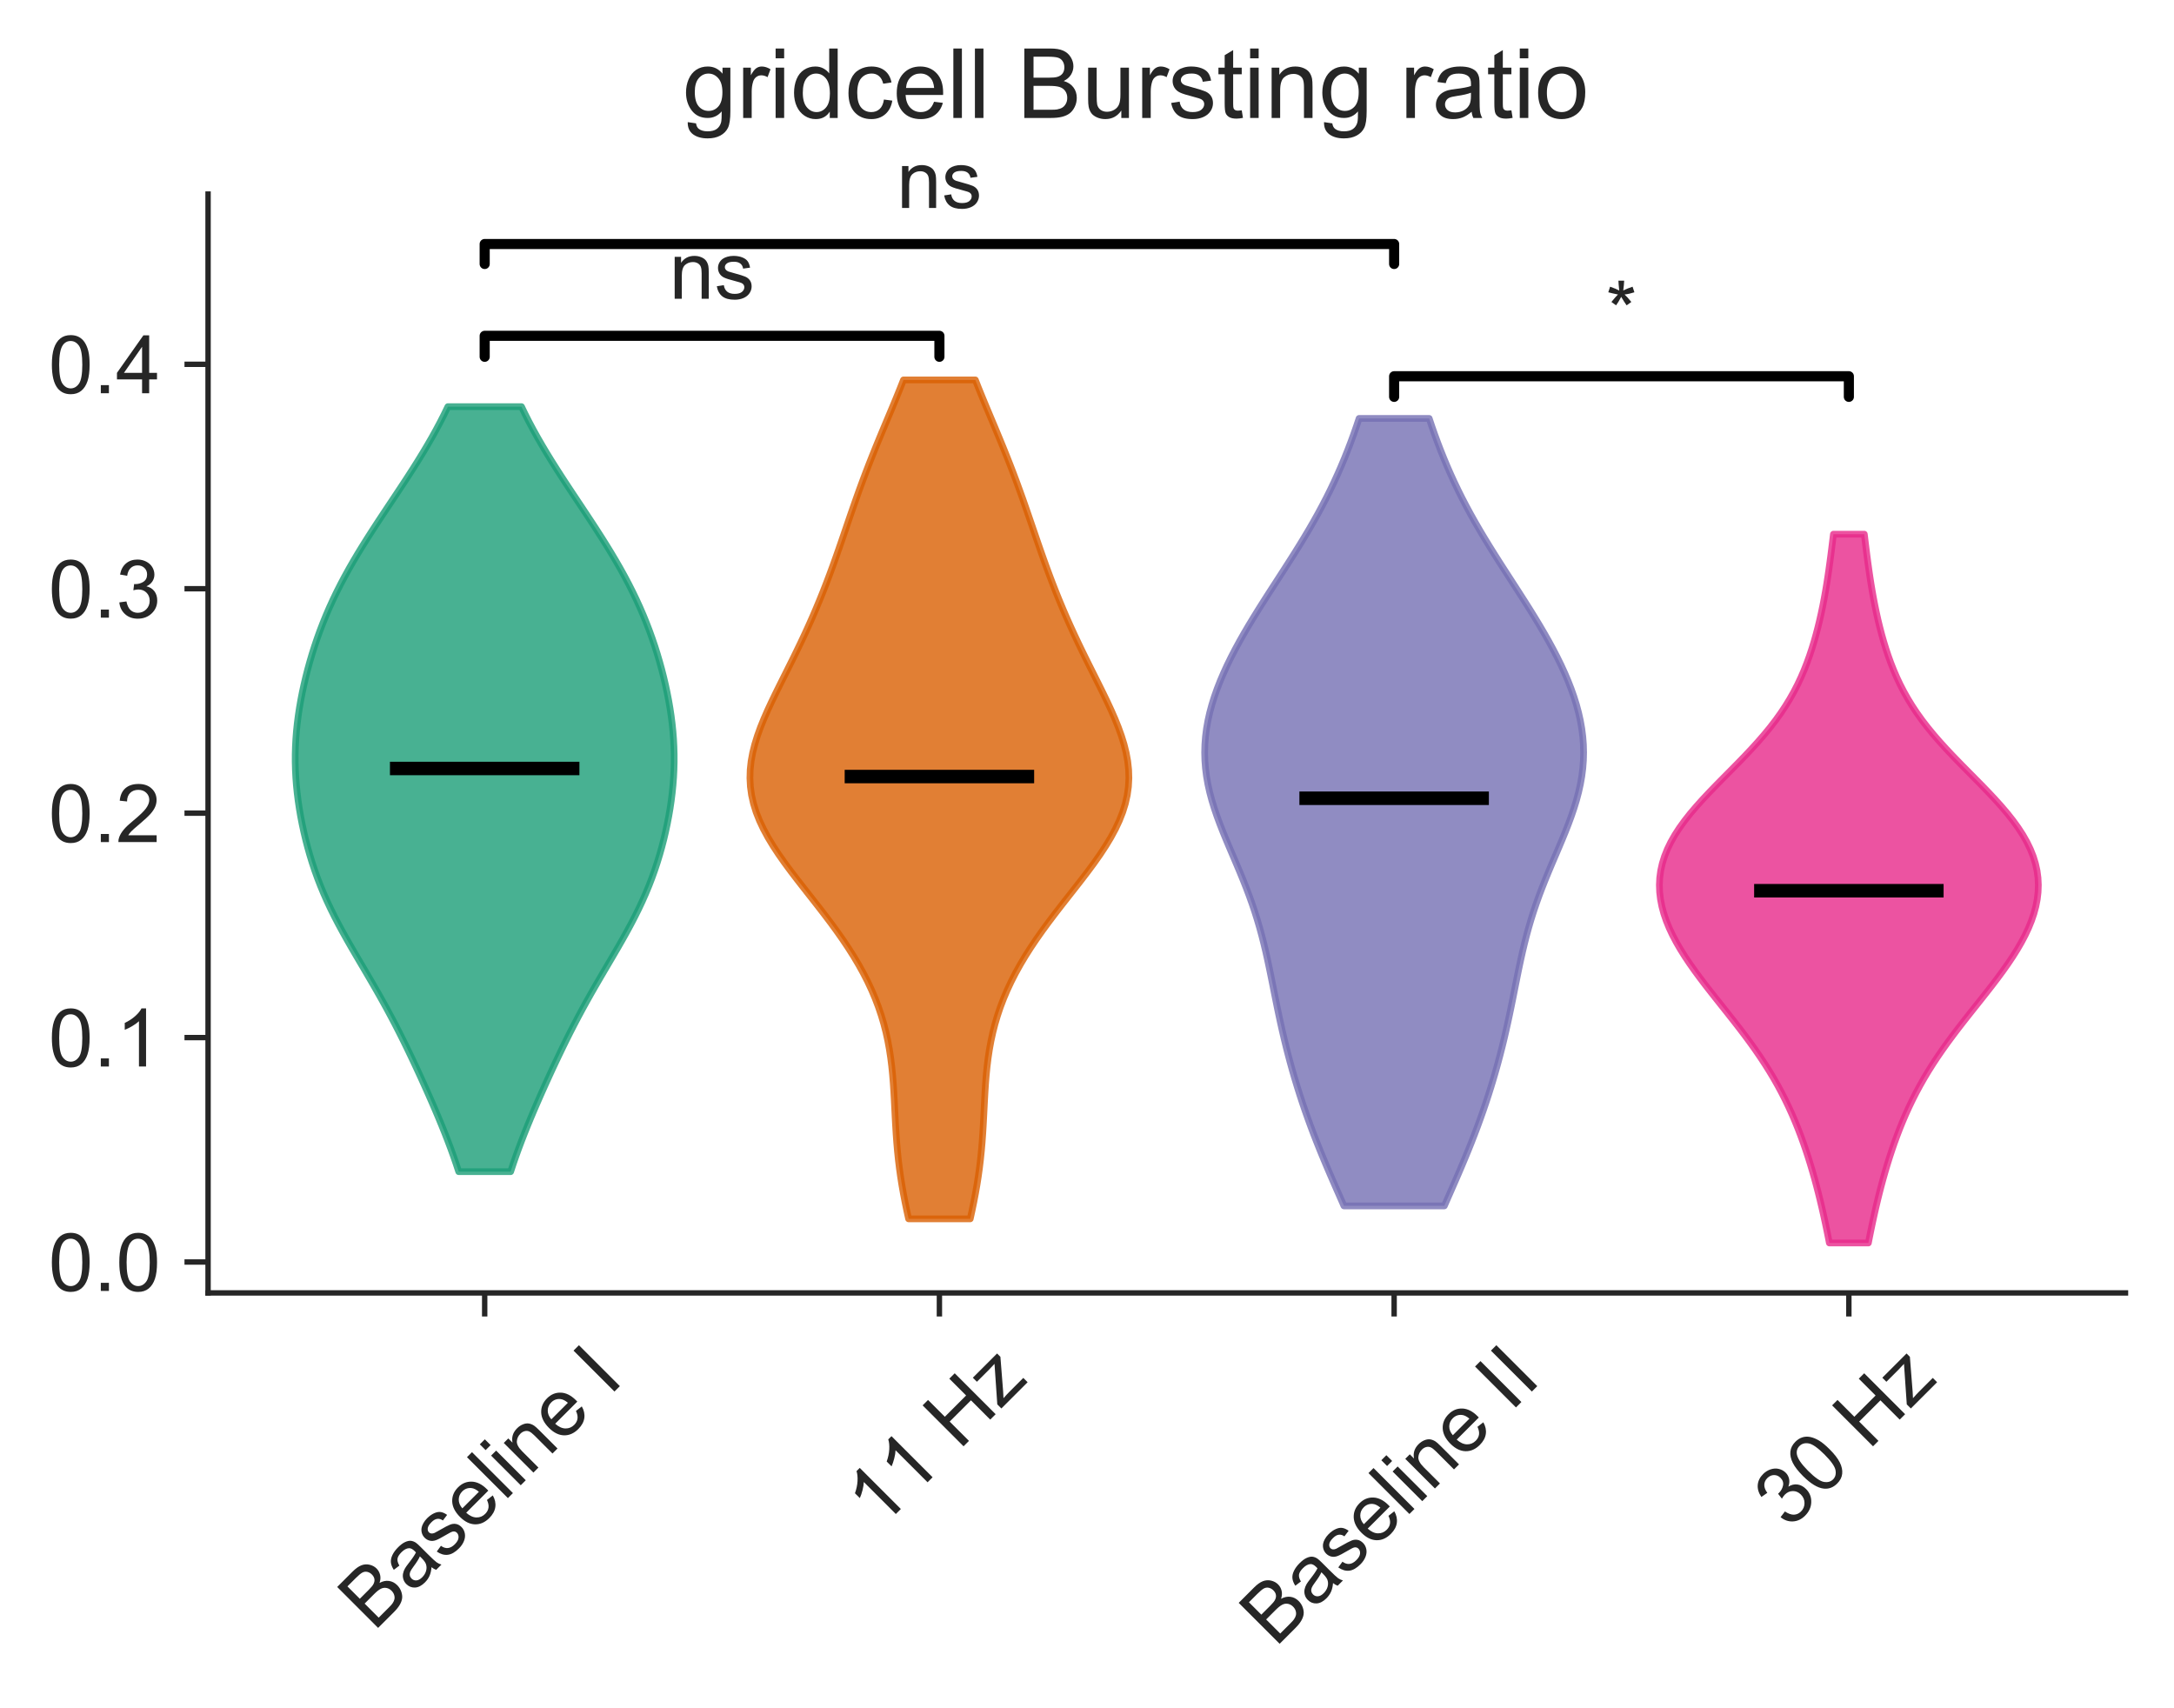 <?xml version="1.0" encoding="utf-8" standalone="no"?>
<!DOCTYPE svg PUBLIC "-//W3C//DTD SVG 1.1//EN"
  "http://www.w3.org/Graphics/SVG/1.1/DTD/svg11.dtd">
<!-- Created with matplotlib (https://matplotlib.org/) -->
<svg height="253.46pt" version="1.1" viewBox="0 0 322.66 253.46" width="322.66pt" xmlns="http://www.w3.org/2000/svg" xmlns:xlink="http://www.w3.org/1999/xlink">
 <defs>
  <style type="text/css">
*{stroke-linecap:butt;stroke-linejoin:round;}
  </style>
 </defs>
 <g id="figure_1">
  <g id="patch_1">
   <path d="M 0 253.46 
L 322.66 253.46 
L 322.66 0 
L 0 0 
z
" style="fill:none;"/>
  </g>
  <g id="axes_1">
   <g id="patch_2">
    <path d="M 30.88 191.88 
L 315.46 191.88 
L 315.46 28.8 
L 30.88 28.8 
z
" style="fill:none;"/>
   </g>
   <g id="matplotlib.axis_1">
    <g id="xtick_1">
     <g id="line2d_1">
      <defs>
       <path d="M 0 0 
L 0 3.5 
" id="m66c8fc7703" style="stroke:#262626;stroke-width:0.8;"/>
      </defs>
      <g>
       <use style="fill:#262626;stroke:#262626;stroke-width:0.8;" x="71.936" xlink:href="#m66c8fc7703" y="191.88"/>
      </g>
     </g>
     <g id="text_1">
      <!-- Baseline I -->
      <defs>
       <path d="M 7.328 0 
L 7.328 71.578 
L 34.188 71.578 
Q 42.391 71.578 47.344 69.406 
Q 52.297 67.234 55.094 62.719 
Q 57.906 58.203 57.906 53.266 
Q 57.906 48.688 55.422 44.625 
Q 52.938 40.578 47.906 38.094 
Q 54.391 36.188 57.875 31.594 
Q 61.375 27 61.375 20.75 
Q 61.375 15.719 59.25 11.391 
Q 57.125 7.078 54 4.734 
Q 50.875 2.391 46.156 1.188 
Q 41.453 0 34.625 0 
z
M 16.797 41.5 
L 32.281 41.5 
Q 38.578 41.5 41.312 42.328 
Q 44.922 43.406 46.75 45.891 
Q 48.578 48.391 48.578 52.156 
Q 48.578 55.719 46.875 58.422 
Q 45.172 61.141 41.984 62.141 
Q 38.812 63.141 31.109 63.141 
L 16.797 63.141 
z
M 16.797 8.453 
L 34.625 8.453 
Q 39.203 8.453 41.062 8.797 
Q 44.344 9.375 46.531 10.734 
Q 48.734 12.109 50.141 14.719 
Q 51.562 17.328 51.562 20.75 
Q 51.562 24.75 49.516 27.703 
Q 47.469 30.672 43.828 31.859 
Q 40.188 33.062 33.344 33.062 
L 16.797 33.062 
z
" id="ArialMT-66"/>
       <path d="M 40.438 6.391 
Q 35.547 2.25 31.031 0.531 
Q 26.516 -1.172 21.344 -1.172 
Q 12.797 -1.172 8.203 3 
Q 3.609 7.172 3.609 13.672 
Q 3.609 17.484 5.344 20.625 
Q 7.078 23.781 9.891 25.688 
Q 12.703 27.594 16.219 28.562 
Q 18.797 29.25 24.031 29.891 
Q 34.672 31.156 39.703 32.906 
Q 39.75 34.719 39.75 35.203 
Q 39.75 40.578 37.25 42.781 
Q 33.891 45.75 27.25 45.75 
Q 21.047 45.75 18.094 43.578 
Q 15.141 41.406 13.719 35.891 
L 5.125 37.062 
Q 6.297 42.578 8.984 45.969 
Q 11.672 49.359 16.75 51.188 
Q 21.828 53.031 28.516 53.031 
Q 35.156 53.031 39.297 51.469 
Q 43.453 49.906 45.406 47.531 
Q 47.359 45.172 48.141 41.547 
Q 48.578 39.312 48.578 33.453 
L 48.578 21.734 
Q 48.578 9.469 49.141 6.219 
Q 49.703 2.984 51.375 0 
L 42.188 0 
Q 40.828 2.734 40.438 6.391 
z
M 39.703 26.031 
Q 34.906 24.078 25.344 22.703 
Q 19.922 21.922 17.672 20.938 
Q 15.438 19.969 14.203 18.094 
Q 12.984 16.219 12.984 13.922 
Q 12.984 10.406 15.641 8.062 
Q 18.312 5.719 23.438 5.719 
Q 28.516 5.719 32.469 7.938 
Q 36.422 10.156 38.281 14.016 
Q 39.703 17 39.703 22.797 
z
" id="ArialMT-97"/>
       <path d="M 3.078 15.484 
L 11.766 16.844 
Q 12.5 11.625 15.844 8.844 
Q 19.188 6.062 25.203 6.062 
Q 31.25 6.062 34.172 8.516 
Q 37.109 10.984 37.109 14.312 
Q 37.109 17.281 34.516 19 
Q 32.719 20.172 25.531 21.969 
Q 15.875 24.422 12.141 26.203 
Q 8.406 27.984 6.469 31.125 
Q 4.547 34.281 4.547 38.094 
Q 4.547 41.547 6.125 44.5 
Q 7.719 47.469 10.453 49.422 
Q 12.5 50.922 16.031 51.969 
Q 19.578 53.031 23.641 53.031 
Q 29.734 53.031 34.344 51.266 
Q 38.969 49.516 41.156 46.5 
Q 43.359 43.5 44.188 38.484 
L 35.594 37.312 
Q 35.016 41.312 32.203 43.547 
Q 29.391 45.797 24.266 45.797 
Q 18.219 45.797 15.625 43.797 
Q 13.031 41.797 13.031 39.109 
Q 13.031 37.406 14.109 36.031 
Q 15.188 34.625 17.484 33.688 
Q 18.797 33.203 25.25 31.453 
Q 34.578 28.953 38.25 27.359 
Q 41.938 25.781 44.031 22.75 
Q 46.141 19.734 46.141 15.234 
Q 46.141 10.844 43.578 6.953 
Q 41.016 3.078 36.172 0.953 
Q 31.344 -1.172 25.25 -1.172 
Q 15.141 -1.172 9.844 3.031 
Q 4.547 7.234 3.078 15.484 
z
" id="ArialMT-115"/>
       <path d="M 42.094 16.703 
L 51.172 15.578 
Q 49.031 7.625 43.219 3.219 
Q 37.406 -1.172 28.375 -1.172 
Q 17 -1.172 10.328 5.828 
Q 3.656 12.844 3.656 25.484 
Q 3.656 38.578 10.391 45.797 
Q 17.141 53.031 27.875 53.031 
Q 38.281 53.031 44.875 45.953 
Q 51.469 38.875 51.469 26.031 
Q 51.469 25.25 51.422 23.688 
L 12.75 23.688 
Q 13.234 15.141 17.578 10.594 
Q 21.922 6.062 28.422 6.062 
Q 33.25 6.062 36.672 8.594 
Q 40.094 11.141 42.094 16.703 
z
M 13.234 30.906 
L 42.188 30.906 
Q 41.609 37.453 38.875 40.719 
Q 34.672 45.797 27.984 45.797 
Q 21.922 45.797 17.797 41.75 
Q 13.672 37.703 13.234 30.906 
z
" id="ArialMT-101"/>
       <path d="M 6.391 0 
L 6.391 71.578 
L 15.188 71.578 
L 15.188 0 
z
" id="ArialMT-108"/>
       <path d="M 6.641 61.469 
L 6.641 71.578 
L 15.438 71.578 
L 15.438 61.469 
z
M 6.641 0 
L 6.641 51.859 
L 15.438 51.859 
L 15.438 0 
z
" id="ArialMT-105"/>
       <path d="M 6.594 0 
L 6.594 51.859 
L 14.5 51.859 
L 14.5 44.484 
Q 20.219 53.031 31 53.031 
Q 35.688 53.031 39.625 51.344 
Q 43.562 49.656 45.516 46.922 
Q 47.469 44.188 48.25 40.438 
Q 48.734 37.984 48.734 31.891 
L 48.734 0 
L 39.938 0 
L 39.938 31.547 
Q 39.938 36.922 38.906 39.578 
Q 37.891 42.234 35.281 43.812 
Q 32.672 45.406 29.156 45.406 
Q 23.531 45.406 19.453 41.844 
Q 15.375 38.281 15.375 28.328 
L 15.375 0 
z
" id="ArialMT-110"/>
       <path id="ArialMT-32"/>
       <path d="M 9.328 0 
L 9.328 71.578 
L 18.797 71.578 
L 18.797 0 
z
" id="ArialMT-73"/>
      </defs>
      <g style="fill:#262626;" transform="translate(55.498 242.216)rotate(-45)scale(0.12 -0.12)">
       <use xlink:href="#ArialMT-66"/>
       <use x="66.699" xlink:href="#ArialMT-97"/>
       <use x="122.314" xlink:href="#ArialMT-115"/>
       <use x="172.314" xlink:href="#ArialMT-101"/>
       <use x="227.93" xlink:href="#ArialMT-108"/>
       <use x="250.146" xlink:href="#ArialMT-105"/>
       <use x="272.363" xlink:href="#ArialMT-110"/>
       <use x="327.979" xlink:href="#ArialMT-101"/>
       <use x="383.594" xlink:href="#ArialMT-32"/>
       <use x="411.377" xlink:href="#ArialMT-73"/>
      </g>
     </g>
    </g>
    <g id="xtick_2">
     <g id="line2d_2">
      <g>
       <use style="fill:#262626;stroke:#262626;stroke-width:0.8;" x="139.425" xlink:href="#m66c8fc7703" y="191.88"/>
      </g>
     </g>
     <g id="text_2">
      <!-- 11 Hz -->
      <defs>
       <path d="M 37.25 0 
L 28.469 0 
L 28.469 56 
Q 25.297 52.984 20.141 49.953 
Q 14.984 46.922 10.891 45.406 
L 10.891 53.906 
Q 18.266 57.375 23.781 62.297 
Q 29.297 67.234 31.594 71.875 
L 37.25 71.875 
z
" id="ArialMT-49"/>
       <path d="M 8.016 0 
L 8.016 71.578 
L 17.484 71.578 
L 17.484 42.188 
L 54.688 42.188 
L 54.688 71.578 
L 64.156 71.578 
L 64.156 0 
L 54.688 0 
L 54.688 33.734 
L 17.484 33.734 
L 17.484 0 
z
" id="ArialMT-72"/>
       <path d="M 1.953 0 
L 1.953 7.125 
L 34.969 45.016 
Q 29.344 44.734 25.047 44.734 
L 3.906 44.734 
L 3.906 51.859 
L 46.297 51.859 
L 46.297 46.047 
L 18.219 13.141 
L 12.797 7.125 
Q 18.703 7.562 23.875 7.562 
L 47.859 7.562 
L 47.859 0 
z
" id="ArialMT-122"/>
      </defs>
      <g style="fill:#262626;" transform="translate(130.541 227.109)rotate(-45)scale(0.12 -0.12)">
       <use xlink:href="#ArialMT-49"/>
       <use x="55.506" xlink:href="#ArialMT-49"/>
       <use x="111.121" xlink:href="#ArialMT-32"/>
       <use x="138.904" xlink:href="#ArialMT-72"/>
       <use x="211.121" xlink:href="#ArialMT-122"/>
      </g>
     </g>
    </g>
    <g id="xtick_3">
     <g id="line2d_3">
      <g>
       <use style="fill:#262626;stroke:#262626;stroke-width:0.8;" x="206.915" xlink:href="#m66c8fc7703" y="191.88"/>
      </g>
     </g>
     <g id="text_3">
      <!-- Baseline II -->
      <g style="fill:#262626;" transform="translate(189.298 244.573)rotate(-45)scale(0.12 -0.12)">
       <use xlink:href="#ArialMT-66"/>
       <use x="66.699" xlink:href="#ArialMT-97"/>
       <use x="122.314" xlink:href="#ArialMT-115"/>
       <use x="172.314" xlink:href="#ArialMT-101"/>
       <use x="227.93" xlink:href="#ArialMT-108"/>
       <use x="250.146" xlink:href="#ArialMT-105"/>
       <use x="272.363" xlink:href="#ArialMT-110"/>
       <use x="327.979" xlink:href="#ArialMT-101"/>
       <use x="383.594" xlink:href="#ArialMT-32"/>
       <use x="411.377" xlink:href="#ArialMT-73"/>
       <use x="439.16" xlink:href="#ArialMT-73"/>
      </g>
     </g>
    </g>
    <g id="xtick_4">
     <g id="line2d_4">
      <g>
       <use style="fill:#262626;stroke:#262626;stroke-width:0.8;" x="274.404" xlink:href="#m66c8fc7703" y="191.88"/>
      </g>
     </g>
     <g id="text_4">
      <!-- 30 Hz -->
      <defs>
       <path d="M 4.203 18.891 
L 12.984 20.062 
Q 14.5 12.594 18.141 9.297 
Q 21.781 6 27 6 
Q 33.203 6 37.469 10.297 
Q 41.75 14.594 41.75 20.953 
Q 41.75 27 37.797 30.922 
Q 33.844 34.859 27.734 34.859 
Q 25.25 34.859 21.531 33.891 
L 22.516 41.609 
Q 23.391 41.5 23.922 41.5 
Q 29.547 41.5 34.031 44.422 
Q 38.531 47.359 38.531 53.469 
Q 38.531 58.297 35.25 61.469 
Q 31.984 64.656 26.812 64.656 
Q 21.688 64.656 18.266 61.422 
Q 14.844 58.203 13.875 51.766 
L 5.078 53.328 
Q 6.688 62.156 12.391 67.016 
Q 18.109 71.875 26.609 71.875 
Q 32.469 71.875 37.391 69.359 
Q 42.328 66.844 44.938 62.5 
Q 47.562 58.156 47.562 53.266 
Q 47.562 48.641 45.062 44.828 
Q 42.578 41.016 37.703 38.766 
Q 44.047 37.312 47.562 32.688 
Q 51.078 28.078 51.078 21.141 
Q 51.078 11.766 44.234 5.25 
Q 37.406 -1.266 26.953 -1.266 
Q 17.531 -1.266 11.297 4.344 
Q 5.078 9.969 4.203 18.891 
z
" id="ArialMT-51"/>
       <path d="M 4.156 35.297 
Q 4.156 48 6.766 55.734 
Q 9.375 63.484 14.516 67.672 
Q 19.672 71.875 27.484 71.875 
Q 33.25 71.875 37.594 69.547 
Q 41.938 67.234 44.766 62.859 
Q 47.609 58.5 49.219 52.219 
Q 50.828 45.953 50.828 35.297 
Q 50.828 22.703 48.234 14.969 
Q 45.656 7.234 40.5 3 
Q 35.359 -1.219 27.484 -1.219 
Q 17.141 -1.219 11.234 6.203 
Q 4.156 15.141 4.156 35.297 
z
M 13.188 35.297 
Q 13.188 17.672 17.312 11.828 
Q 21.438 6 27.484 6 
Q 33.547 6 37.672 11.859 
Q 41.797 17.719 41.797 35.297 
Q 41.797 52.984 37.672 58.781 
Q 33.547 64.594 27.391 64.594 
Q 21.344 64.594 17.719 59.469 
Q 13.188 52.938 13.188 35.297 
z
" id="ArialMT-48"/>
      </defs>
      <g style="fill:#262626;" transform="translate(265.515 227.119)rotate(-45)scale(0.12 -0.12)">
       <use xlink:href="#ArialMT-51"/>
       <use x="55.615" xlink:href="#ArialMT-48"/>
       <use x="111.23" xlink:href="#ArialMT-32"/>
       <use x="139.014" xlink:href="#ArialMT-72"/>
       <use x="211.23" xlink:href="#ArialMT-122"/>
      </g>
     </g>
    </g>
   </g>
   <g id="matplotlib.axis_2">
    <g id="ytick_1">
     <g id="line2d_5">
      <defs>
       <path d="M 0 0 
L -3.5 0 
" id="m8c1a6ed299" style="stroke:#262626;stroke-width:0.8;"/>
      </defs>
      <g>
       <use style="fill:#262626;stroke:#262626;stroke-width:0.8;" x="30.88" xlink:href="#m8c1a6ed299" y="187.29"/>
      </g>
     </g>
     <g id="text_5">
      <!-- 0.0 -->
      <defs>
       <path d="M 9.078 0 
L 9.078 10.016 
L 19.094 10.016 
L 19.094 0 
z
" id="ArialMT-46"/>
      </defs>
      <g style="fill:#262626;" transform="translate(7.2 191.585)scale(0.12 -0.12)">
       <use xlink:href="#ArialMT-48"/>
       <use x="55.615" xlink:href="#ArialMT-46"/>
       <use x="83.398" xlink:href="#ArialMT-48"/>
      </g>
     </g>
    </g>
    <g id="ytick_2">
     <g id="line2d_6">
      <g>
       <use style="fill:#262626;stroke:#262626;stroke-width:0.8;" x="30.88" xlink:href="#m8c1a6ed299" y="153.984"/>
      </g>
     </g>
     <g id="text_6">
      <!-- 0.1 -->
      <g style="fill:#262626;" transform="translate(7.2 158.278)scale(0.12 -0.12)">
       <use xlink:href="#ArialMT-48"/>
       <use x="55.615" xlink:href="#ArialMT-46"/>
       <use x="83.398" xlink:href="#ArialMT-49"/>
      </g>
     </g>
    </g>
    <g id="ytick_3">
     <g id="line2d_7">
      <g>
       <use style="fill:#262626;stroke:#262626;stroke-width:0.8;" x="30.88" xlink:href="#m8c1a6ed299" y="120.677"/>
      </g>
     </g>
     <g id="text_7">
      <!-- 0.2 -->
      <defs>
       <path d="M 50.344 8.453 
L 50.344 0 
L 3.031 0 
Q 2.938 3.172 4.047 6.109 
Q 5.859 10.938 9.828 15.625 
Q 13.812 20.312 21.344 26.469 
Q 33.016 36.031 37.109 41.625 
Q 41.219 47.219 41.219 52.203 
Q 41.219 57.422 37.469 61 
Q 33.734 64.594 27.734 64.594 
Q 21.391 64.594 17.578 60.781 
Q 13.766 56.984 13.719 50.25 
L 4.688 51.172 
Q 5.609 61.281 11.656 66.578 
Q 17.719 71.875 27.938 71.875 
Q 38.234 71.875 44.234 66.156 
Q 50.25 60.453 50.25 52 
Q 50.25 47.703 48.484 43.547 
Q 46.734 39.406 42.656 34.812 
Q 38.578 30.219 29.109 22.219 
Q 21.188 15.578 18.938 13.203 
Q 16.703 10.844 15.234 8.453 
z
" id="ArialMT-50"/>
      </defs>
      <g style="fill:#262626;" transform="translate(7.2 124.972)scale(0.12 -0.12)">
       <use xlink:href="#ArialMT-48"/>
       <use x="55.615" xlink:href="#ArialMT-46"/>
       <use x="83.398" xlink:href="#ArialMT-50"/>
      </g>
     </g>
    </g>
    <g id="ytick_4">
     <g id="line2d_8">
      <g>
       <use style="fill:#262626;stroke:#262626;stroke-width:0.8;" x="30.88" xlink:href="#m8c1a6ed299" y="87.371"/>
      </g>
     </g>
     <g id="text_8">
      <!-- 0.3 -->
      <g style="fill:#262626;" transform="translate(7.2 91.666)scale(0.12 -0.12)">
       <use xlink:href="#ArialMT-48"/>
       <use x="55.615" xlink:href="#ArialMT-46"/>
       <use x="83.398" xlink:href="#ArialMT-51"/>
      </g>
     </g>
    </g>
    <g id="ytick_5">
     <g id="line2d_9">
      <g>
       <use style="fill:#262626;stroke:#262626;stroke-width:0.8;" x="30.88" xlink:href="#m8c1a6ed299" y="54.064"/>
      </g>
     </g>
     <g id="text_9">
      <!-- 0.4 -->
      <defs>
       <path d="M 32.328 0 
L 32.328 17.141 
L 1.266 17.141 
L 1.266 25.203 
L 33.938 71.578 
L 41.109 71.578 
L 41.109 25.203 
L 50.781 25.203 
L 50.781 17.141 
L 41.109 17.141 
L 41.109 0 
z
M 32.328 25.203 
L 32.328 57.469 
L 9.906 25.203 
z
" id="ArialMT-52"/>
      </defs>
      <g style="fill:#262626;" transform="translate(7.2 58.359)scale(0.12 -0.12)">
       <use xlink:href="#ArialMT-48"/>
       <use x="55.615" xlink:href="#ArialMT-46"/>
       <use x="83.398" xlink:href="#ArialMT-52"/>
      </g>
     </g>
    </g>
   </g>
   <g id="PolyCollection_1">
    <defs>
     <path d="M 75.789 -79.577 
L 68.083 -79.577 
L 67.704 -80.723 
L 67.307 -81.87 
L 66.891 -83.017 
L 66.459 -84.164 
L 66.012 -85.311 
L 65.55 -86.457 
L 65.076 -87.604 
L 64.591 -88.751 
L 64.096 -89.898 
L 63.592 -91.044 
L 63.08 -92.191 
L 62.561 -93.338 
L 62.034 -94.485 
L 61.499 -95.632 
L 60.956 -96.778 
L 60.404 -97.925 
L 59.841 -99.072 
L 59.266 -100.219 
L 58.678 -101.366 
L 58.076 -102.512 
L 57.46 -103.659 
L 56.829 -104.806 
L 56.185 -105.953 
L 55.528 -107.099 
L 54.862 -108.246 
L 54.189 -109.393 
L 53.513 -110.54 
L 52.839 -111.687 
L 52.17 -112.833 
L 51.513 -113.98 
L 50.872 -115.127 
L 50.251 -116.274 
L 49.654 -117.421 
L 49.085 -118.567 
L 48.545 -119.714 
L 48.037 -120.861 
L 47.561 -122.008 
L 47.118 -123.154 
L 46.706 -124.301 
L 46.325 -125.448 
L 45.973 -126.595 
L 45.65 -127.742 
L 45.353 -128.888 
L 45.083 -130.035 
L 44.837 -131.182 
L 44.616 -132.329 
L 44.421 -133.475 
L 44.251 -134.622 
L 44.108 -135.769 
L 43.991 -136.916 
L 43.903 -138.063 
L 43.845 -139.209 
L 43.815 -140.356 
L 43.816 -141.503 
L 43.848 -142.65 
L 43.909 -143.797 
L 43.999 -144.943 
L 44.118 -146.09 
L 44.265 -147.237 
L 44.438 -148.384 
L 44.636 -149.53 
L 44.859 -150.677 
L 45.105 -151.824 
L 45.375 -152.971 
L 45.667 -154.118 
L 45.983 -155.264 
L 46.322 -156.411 
L 46.685 -157.558 
L 47.073 -158.705 
L 47.486 -159.852 
L 47.926 -160.998 
L 48.393 -162.145 
L 48.887 -163.292 
L 49.411 -164.439 
L 49.962 -165.585 
L 50.541 -166.732 
L 51.148 -167.879 
L 51.781 -169.026 
L 52.439 -170.173 
L 53.12 -171.319 
L 53.822 -172.466 
L 54.542 -173.613 
L 55.277 -174.76 
L 56.024 -175.907 
L 56.781 -177.053 
L 57.542 -178.2 
L 58.306 -179.347 
L 59.069 -180.494 
L 59.826 -181.64 
L 60.575 -182.787 
L 61.312 -183.934 
L 62.035 -185.081 
L 62.74 -186.228 
L 63.424 -187.374 
L 64.087 -188.521 
L 64.724 -189.668 
L 65.336 -190.815 
L 65.919 -191.961 
L 66.474 -193.108 
L 77.398 -193.108 
L 77.398 -193.108 
L 77.953 -191.961 
L 78.536 -190.815 
L 79.148 -189.668 
L 79.785 -188.521 
L 80.448 -187.374 
L 81.132 -186.228 
L 81.837 -185.081 
L 82.56 -183.934 
L 83.297 -182.787 
L 84.046 -181.64 
L 84.803 -180.494 
L 85.566 -179.347 
L 86.33 -178.2 
L 87.092 -177.053 
L 87.848 -175.907 
L 88.595 -174.76 
L 89.33 -173.613 
L 90.05 -172.466 
L 90.752 -171.319 
L 91.433 -170.173 
L 92.091 -169.026 
L 92.724 -167.879 
L 93.331 -166.732 
L 93.91 -165.585 
L 94.461 -164.439 
L 94.985 -163.292 
L 95.479 -162.145 
L 95.946 -160.998 
L 96.386 -159.852 
L 96.799 -158.705 
L 97.187 -157.558 
L 97.55 -156.411 
L 97.889 -155.264 
L 98.205 -154.118 
L 98.497 -152.971 
L 98.767 -151.824 
L 99.013 -150.677 
L 99.236 -149.53 
L 99.434 -148.384 
L 99.607 -147.237 
L 99.754 -146.09 
L 99.873 -144.943 
L 99.963 -143.797 
L 100.024 -142.65 
L 100.056 -141.503 
L 100.057 -140.356 
L 100.027 -139.209 
L 99.969 -138.063 
L 99.881 -136.916 
L 99.764 -135.769 
L 99.621 -134.622 
L 99.451 -133.475 
L 99.256 -132.329 
L 99.035 -131.182 
L 98.789 -130.035 
L 98.519 -128.888 
L 98.222 -127.742 
L 97.899 -126.595 
L 97.547 -125.448 
L 97.166 -124.301 
L 96.754 -123.154 
L 96.311 -122.008 
L 95.835 -120.861 
L 95.327 -119.714 
L 94.788 -118.567 
L 94.218 -117.421 
L 93.621 -116.274 
L 93 -115.127 
L 92.359 -113.98 
L 91.702 -112.833 
L 91.033 -111.687 
L 90.359 -110.54 
L 89.683 -109.393 
L 89.01 -108.246 
L 88.344 -107.099 
L 87.687 -105.953 
L 87.043 -104.806 
L 86.412 -103.659 
L 85.796 -102.512 
L 85.194 -101.366 
L 84.606 -100.219 
L 84.031 -99.072 
L 83.468 -97.925 
L 82.916 -96.778 
L 82.373 -95.632 
L 81.838 -94.485 
L 81.311 -93.338 
L 80.792 -92.191 
L 80.28 -91.044 
L 79.776 -89.898 
L 79.281 -88.751 
L 78.796 -87.604 
L 78.322 -86.457 
L 77.86 -85.311 
L 77.413 -84.164 
L 76.981 -83.017 
L 76.565 -81.87 
L 76.168 -80.723 
L 75.789 -79.577 
z
" id="m2f3693aa5e" style="stroke:#1b9e77;stroke-opacity:0.8;"/>
    </defs>
    <g clip-path="url(#p5076eec2e0)">
     <use style="fill:#1b9e77;fill-opacity:0.8;stroke:#1b9e77;stroke-opacity:0.8;" x="0" xlink:href="#m2f3693aa5e" y="253.46"/>
    </g>
   </g>
   <g id="PolyCollection_2">
    <defs>
     <path d="M 143.999 -72.575 
L 134.852 -72.575 
L 134.576 -73.832 
L 134.316 -75.09 
L 134.075 -76.348 
L 133.854 -77.605 
L 133.656 -78.863 
L 133.481 -80.12 
L 133.329 -81.378 
L 133.2 -82.636 
L 133.091 -83.893 
L 133 -85.151 
L 132.922 -86.408 
L 132.854 -87.666 
L 132.791 -88.924 
L 132.728 -90.181 
L 132.657 -91.439 
L 132.574 -92.696 
L 132.473 -93.954 
L 132.347 -95.211 
L 132.191 -96.469 
L 132 -97.727 
L 131.769 -98.984 
L 131.495 -100.242 
L 131.173 -101.499 
L 130.8 -102.757 
L 130.375 -104.015 
L 129.896 -105.272 
L 129.363 -106.53 
L 128.774 -107.787 
L 128.13 -109.045 
L 127.432 -110.303 
L 126.683 -111.56 
L 125.884 -112.818 
L 125.04 -114.075 
L 124.154 -115.333 
L 123.232 -116.59 
L 122.281 -117.848 
L 121.308 -119.106 
L 120.322 -120.363 
L 119.334 -121.621 
L 118.353 -122.878 
L 117.392 -124.136 
L 116.462 -125.394 
L 115.577 -126.651 
L 114.748 -127.909 
L 113.989 -129.166 
L 113.308 -130.424 
L 112.717 -131.682 
L 112.222 -132.939 
L 111.831 -134.197 
L 111.547 -135.454 
L 111.372 -136.712 
L 111.305 -137.969 
L 111.342 -139.227 
L 111.479 -140.485 
L 111.709 -141.742 
L 112.024 -143 
L 112.413 -144.257 
L 112.866 -145.515 
L 113.373 -146.773 
L 113.923 -148.03 
L 114.507 -149.288 
L 115.114 -150.545 
L 115.736 -151.803 
L 116.366 -153.061 
L 116.996 -154.318 
L 117.623 -155.576 
L 118.24 -156.833 
L 118.847 -158.091 
L 119.438 -159.348 
L 120.014 -160.606 
L 120.574 -161.864 
L 121.115 -163.121 
L 121.64 -164.379 
L 122.147 -165.636 
L 122.639 -166.894 
L 123.115 -168.152 
L 123.579 -169.409 
L 124.03 -170.667 
L 124.473 -171.924 
L 124.908 -173.182 
L 125.34 -174.44 
L 125.769 -175.697 
L 126.2 -176.955 
L 126.636 -178.212 
L 127.077 -179.47 
L 127.527 -180.727 
L 127.988 -181.985 
L 128.46 -183.243 
L 128.944 -184.5 
L 129.439 -185.758 
L 129.945 -187.015 
L 130.461 -188.273 
L 130.983 -189.531 
L 131.51 -190.788 
L 132.038 -192.046 
L 132.564 -193.303 
L 133.084 -194.561 
L 133.594 -195.819 
L 134.092 -197.076 
L 144.758 -197.076 
L 144.758 -197.076 
L 145.256 -195.819 
L 145.767 -194.561 
L 146.287 -193.303 
L 146.813 -192.046 
L 147.341 -190.788 
L 147.868 -189.531 
L 148.39 -188.273 
L 148.905 -187.015 
L 149.412 -185.758 
L 149.907 -184.5 
L 150.391 -183.243 
L 150.863 -181.985 
L 151.323 -180.727 
L 151.774 -179.47 
L 152.215 -178.212 
L 152.65 -176.955 
L 153.081 -175.697 
L 153.511 -174.44 
L 153.942 -173.182 
L 154.378 -171.924 
L 154.82 -170.667 
L 155.272 -169.409 
L 155.735 -168.152 
L 156.212 -166.894 
L 156.703 -165.636 
L 157.211 -164.379 
L 157.735 -163.121 
L 158.277 -161.864 
L 158.836 -160.606 
L 159.412 -159.348 
L 160.004 -158.091 
L 160.61 -156.833 
L 161.228 -155.576 
L 161.855 -154.318 
L 162.485 -153.061 
L 163.115 -151.803 
L 163.737 -150.545 
L 164.344 -149.288 
L 164.927 -148.03 
L 165.478 -146.773 
L 165.985 -145.515 
L 166.438 -144.257 
L 166.827 -143 
L 167.141 -141.742 
L 167.371 -140.485 
L 167.508 -139.227 
L 167.546 -137.969 
L 167.478 -136.712 
L 167.303 -135.454 
L 167.019 -134.197 
L 166.628 -132.939 
L 166.134 -131.682 
L 165.543 -130.424 
L 164.862 -129.166 
L 164.102 -127.909 
L 163.274 -126.651 
L 162.389 -125.394 
L 161.459 -124.136 
L 160.498 -122.878 
L 159.517 -121.621 
L 158.528 -120.363 
L 157.543 -119.106 
L 156.57 -117.848 
L 155.618 -116.59 
L 154.697 -115.333 
L 153.811 -114.075 
L 152.966 -112.818 
L 152.168 -111.56 
L 151.418 -110.303 
L 150.721 -109.045 
L 150.077 -107.787 
L 149.488 -106.53 
L 148.954 -105.272 
L 148.475 -104.015 
L 148.051 -102.757 
L 147.678 -101.499 
L 147.356 -100.242 
L 147.081 -98.984 
L 146.85 -97.727 
L 146.66 -96.469 
L 146.504 -95.211 
L 146.378 -93.954 
L 146.276 -92.696 
L 146.194 -91.439 
L 146.123 -90.181 
L 146.059 -88.924 
L 145.996 -87.666 
L 145.929 -86.408 
L 145.851 -85.151 
L 145.76 -83.893 
L 145.651 -82.636 
L 145.521 -81.378 
L 145.37 -80.12 
L 145.195 -78.863 
L 144.997 -77.605 
L 144.776 -76.348 
L 144.535 -75.09 
L 144.275 -73.832 
L 143.999 -72.575 
z
" id="me58df90476" style="stroke:#d95f02;stroke-opacity:0.8;"/>
    </defs>
    <g clip-path="url(#p5076eec2e0)">
     <use style="fill:#d95f02;fill-opacity:0.8;stroke:#d95f02;stroke-opacity:0.8;" x="0" xlink:href="#me58df90476" y="253.46"/>
    </g>
   </g>
   <g id="PolyCollection_3">
    <defs>
     <path d="M 214.365 -74.496 
L 199.465 -74.496 
L 198.945 -75.677 
L 198.425 -76.857 
L 197.908 -78.038 
L 197.395 -79.218 
L 196.89 -80.399 
L 196.394 -81.579 
L 195.91 -82.76 
L 195.437 -83.94 
L 194.977 -85.121 
L 194.532 -86.301 
L 194.101 -87.482 
L 193.684 -88.662 
L 193.282 -89.843 
L 192.896 -91.023 
L 192.524 -92.204 
L 192.166 -93.384 
L 191.823 -94.564 
L 191.495 -95.745 
L 191.18 -96.925 
L 190.879 -98.106 
L 190.591 -99.286 
L 190.316 -100.467 
L 190.052 -101.647 
L 189.798 -102.828 
L 189.552 -104.008 
L 189.313 -105.189 
L 189.077 -106.369 
L 188.842 -107.55 
L 188.605 -108.73 
L 188.362 -109.911 
L 188.11 -111.091 
L 187.846 -112.272 
L 187.564 -113.452 
L 187.264 -114.632 
L 186.941 -115.813 
L 186.594 -116.993 
L 186.222 -118.174 
L 185.824 -119.354 
L 185.4 -120.535 
L 184.953 -121.715 
L 184.486 -122.896 
L 184.001 -124.076 
L 183.504 -125.257 
L 183.001 -126.437 
L 182.497 -127.618 
L 181.999 -128.798 
L 181.515 -129.979 
L 181.052 -131.159 
L 180.616 -132.34 
L 180.214 -133.52 
L 179.854 -134.7 
L 179.539 -135.881 
L 179.276 -137.061 
L 179.067 -138.242 
L 178.916 -139.422 
L 178.825 -140.603 
L 178.794 -141.783 
L 178.825 -142.964 
L 178.916 -144.144 
L 179.067 -145.325 
L 179.276 -146.505 
L 179.54 -147.686 
L 179.857 -148.866 
L 180.226 -150.047 
L 180.642 -151.227 
L 181.103 -152.408 
L 181.606 -153.588 
L 182.149 -154.769 
L 182.728 -155.949 
L 183.34 -157.129 
L 183.982 -158.31 
L 184.652 -159.49 
L 185.346 -160.671 
L 186.061 -161.851 
L 186.792 -163.032 
L 187.538 -164.212 
L 188.294 -165.393 
L 189.055 -166.573 
L 189.82 -167.754 
L 190.582 -168.934 
L 191.339 -170.115 
L 192.088 -171.295 
L 192.824 -172.476 
L 193.545 -173.656 
L 194.249 -174.837 
L 194.932 -176.017 
L 195.593 -177.197 
L 196.23 -178.378 
L 196.844 -179.558 
L 197.433 -180.739 
L 197.997 -181.919 
L 198.537 -183.1 
L 199.054 -184.28 
L 199.548 -185.461 
L 200.02 -186.641 
L 200.472 -187.822 
L 200.904 -189.002 
L 201.318 -190.183 
L 201.715 -191.363 
L 212.115 -191.363 
L 212.115 -191.363 
L 212.511 -190.183 
L 212.925 -189.002 
L 213.358 -187.822 
L 213.809 -186.641 
L 214.282 -185.461 
L 214.775 -184.28 
L 215.292 -183.1 
L 215.832 -181.919 
L 216.396 -180.739 
L 216.985 -179.558 
L 217.599 -178.378 
L 218.237 -177.197 
L 218.898 -176.017 
L 219.581 -174.837 
L 220.284 -173.656 
L 221.005 -172.476 
L 221.741 -171.295 
L 222.49 -170.115 
L 223.247 -168.934 
L 224.01 -167.754 
L 224.774 -166.573 
L 225.536 -165.393 
L 226.291 -164.212 
L 227.037 -163.032 
L 227.769 -161.851 
L 228.483 -160.671 
L 229.177 -159.49 
L 229.847 -158.31 
L 230.49 -157.129 
L 231.102 -155.949 
L 231.681 -154.769 
L 232.223 -153.588 
L 232.726 -152.408 
L 233.187 -151.227 
L 233.604 -150.047 
L 233.972 -148.866 
L 234.289 -147.686 
L 234.554 -146.505 
L 234.762 -145.325 
L 234.913 -144.144 
L 235.005 -142.964 
L 235.035 -141.783 
L 235.005 -140.603 
L 234.914 -139.422 
L 234.763 -138.242 
L 234.554 -137.061 
L 234.29 -135.881 
L 233.976 -134.7 
L 233.615 -133.52 
L 233.214 -132.34 
L 232.778 -131.159 
L 232.314 -129.979 
L 231.83 -128.798 
L 231.333 -127.618 
L 230.829 -126.437 
L 230.325 -125.257 
L 229.828 -124.076 
L 229.344 -122.896 
L 228.876 -121.715 
L 228.429 -120.535 
L 228.006 -119.354 
L 227.608 -118.174 
L 227.235 -116.993 
L 226.888 -115.813 
L 226.566 -114.632 
L 226.265 -113.452 
L 225.984 -112.272 
L 225.719 -111.091 
L 225.467 -109.911 
L 225.224 -108.73 
L 224.987 -107.55 
L 224.752 -106.369 
L 224.517 -105.189 
L 224.277 -104.008 
L 224.031 -102.828 
L 223.777 -101.647 
L 223.513 -100.467 
L 223.238 -99.286 
L 222.95 -98.106 
L 222.649 -96.925 
L 222.335 -95.745 
L 222.006 -94.564 
L 221.663 -93.384 
L 221.306 -92.204 
L 220.934 -91.023 
L 220.547 -89.843 
L 220.145 -88.662 
L 219.729 -87.482 
L 219.298 -86.301 
L 218.852 -85.121 
L 218.393 -83.94 
L 217.92 -82.76 
L 217.435 -81.579 
L 216.939 -80.399 
L 216.434 -79.218 
L 215.921 -78.038 
L 215.404 -76.857 
L 214.884 -75.677 
L 214.365 -74.496 
z
" id="m6f4a6cdde5" style="stroke:#7570b3;stroke-opacity:0.8;"/>
    </defs>
    <g clip-path="url(#p5076eec2e0)">
     <use style="fill:#7570b3;fill-opacity:0.8;stroke:#7570b3;stroke-opacity:0.8;" x="0" xlink:href="#m6f4a6cdde5" y="253.46"/>
    </g>
   </g>
   <g id="PolyCollection_4">
    <defs>
     <path d="M 277.298 -68.992 
L 271.51 -68.992 
L 271.299 -70.055 
L 271.082 -71.117 
L 270.857 -72.18 
L 270.624 -73.243 
L 270.383 -74.305 
L 270.131 -75.368 
L 269.868 -76.43 
L 269.593 -77.493 
L 269.306 -78.555 
L 269.004 -79.618 
L 268.688 -80.68 
L 268.356 -81.743 
L 268.006 -82.805 
L 267.639 -83.868 
L 267.251 -84.93 
L 266.843 -85.993 
L 266.411 -87.055 
L 265.955 -88.118 
L 265.472 -89.18 
L 264.961 -90.243 
L 264.421 -91.305 
L 263.849 -92.368 
L 263.245 -93.43 
L 262.609 -94.493 
L 261.94 -95.555 
L 261.239 -96.618 
L 260.508 -97.68 
L 259.748 -98.743 
L 258.962 -99.806 
L 258.154 -100.868 
L 257.329 -101.931 
L 256.492 -102.993 
L 255.647 -104.056 
L 254.802 -105.118 
L 253.963 -106.181 
L 253.135 -107.243 
L 252.327 -108.306 
L 251.544 -109.368 
L 250.793 -110.431 
L 250.081 -111.493 
L 249.414 -112.556 
L 248.797 -113.618 
L 248.236 -114.681 
L 247.737 -115.743 
L 247.304 -116.806 
L 246.941 -117.868 
L 246.654 -118.931 
L 246.447 -119.993 
L 246.322 -121.056 
L 246.283 -122.118 
L 246.334 -123.181 
L 246.477 -124.244 
L 246.713 -125.306 
L 247.043 -126.369 
L 247.467 -127.431 
L 247.982 -128.494 
L 248.587 -129.556 
L 249.277 -130.619 
L 250.046 -131.681 
L 250.886 -132.744 
L 251.79 -133.806 
L 252.746 -134.869 
L 253.745 -135.931 
L 254.773 -136.994 
L 255.82 -138.056 
L 256.873 -139.119 
L 257.919 -140.181 
L 258.948 -141.244 
L 259.95 -142.306 
L 260.915 -143.369 
L 261.836 -144.431 
L 262.708 -145.494 
L 263.527 -146.556 
L 264.29 -147.619 
L 264.997 -148.681 
L 265.648 -149.744 
L 266.247 -150.807 
L 266.795 -151.869 
L 267.296 -152.932 
L 267.754 -153.994 
L 268.173 -155.057 
L 268.557 -156.119 
L 268.911 -157.182 
L 269.236 -158.244 
L 269.536 -159.307 
L 269.814 -160.369 
L 270.072 -161.432 
L 270.31 -162.494 
L 270.532 -163.557 
L 270.737 -164.619 
L 270.928 -165.682 
L 271.106 -166.744 
L 271.272 -167.807 
L 271.428 -168.869 
L 271.575 -169.932 
L 271.716 -170.994 
L 271.851 -172.057 
L 271.982 -173.119 
L 272.112 -174.182 
L 276.696 -174.182 
L 276.696 -174.182 
L 276.826 -173.119 
L 276.957 -172.057 
L 277.092 -170.994 
L 277.233 -169.932 
L 277.38 -168.869 
L 277.536 -167.807 
L 277.702 -166.744 
L 277.88 -165.682 
L 278.071 -164.619 
L 278.276 -163.557 
L 278.498 -162.494 
L 278.736 -161.432 
L 278.994 -160.369 
L 279.272 -159.307 
L 279.572 -158.244 
L 279.897 -157.182 
L 280.251 -156.119 
L 280.635 -155.057 
L 281.054 -153.994 
L 281.512 -152.932 
L 282.013 -151.869 
L 282.561 -150.807 
L 283.16 -149.744 
L 283.811 -148.681 
L 284.518 -147.619 
L 285.281 -146.556 
L 286.1 -145.494 
L 286.972 -144.431 
L 287.893 -143.369 
L 288.858 -142.306 
L 289.86 -141.244 
L 290.889 -140.181 
L 291.935 -139.119 
L 292.988 -138.056 
L 294.035 -136.994 
L 295.063 -135.931 
L 296.062 -134.869 
L 297.018 -133.806 
L 297.922 -132.744 
L 298.762 -131.681 
L 299.531 -130.619 
L 300.221 -129.556 
L 300.826 -128.494 
L 301.341 -127.431 
L 301.765 -126.369 
L 302.095 -125.306 
L 302.331 -124.244 
L 302.474 -123.181 
L 302.525 -122.118 
L 302.486 -121.056 
L 302.361 -119.993 
L 302.154 -118.931 
L 301.867 -117.868 
L 301.504 -116.806 
L 301.071 -115.743 
L 300.572 -114.681 
L 300.011 -113.618 
L 299.394 -112.556 
L 298.727 -111.493 
L 298.015 -110.431 
L 297.264 -109.368 
L 296.481 -108.306 
L 295.673 -107.243 
L 294.845 -106.181 
L 294.006 -105.118 
L 293.161 -104.056 
L 292.316 -102.993 
L 291.479 -101.931 
L 290.654 -100.868 
L 289.846 -99.806 
L 289.06 -98.743 
L 288.3 -97.68 
L 287.569 -96.618 
L 286.868 -95.555 
L 286.199 -94.493 
L 285.563 -93.43 
L 284.959 -92.368 
L 284.387 -91.305 
L 283.847 -90.243 
L 283.336 -89.18 
L 282.853 -88.118 
L 282.397 -87.055 
L 281.965 -85.993 
L 281.557 -84.93 
L 281.169 -83.868 
L 280.802 -82.805 
L 280.452 -81.743 
L 280.12 -80.68 
L 279.804 -79.618 
L 279.502 -78.555 
L 279.215 -77.493 
L 278.94 -76.43 
L 278.677 -75.368 
L 278.425 -74.305 
L 278.184 -73.243 
L 277.951 -72.18 
L 277.726 -71.117 
L 277.509 -70.055 
L 277.298 -68.992 
z
" id="mc70a55f40b" style="stroke:#e7298a;stroke-opacity:0.8;"/>
    </defs>
    <g clip-path="url(#p5076eec2e0)">
     <use style="fill:#e7298a;fill-opacity:0.8;stroke:#e7298a;stroke-opacity:0.8;" x="0" xlink:href="#mc70a55f40b" y="253.46"/>
    </g>
   </g>
   <g id="LineCollection_1">
    <path clip-path="url(#p5076eec2e0)" d="M 57.876 114.048 
L 85.996 114.048 
" style="fill:none;stroke:#000000;stroke-width:2;"/>
    <path clip-path="url(#p5076eec2e0)" d="M 125.365 115.244 
L 153.486 115.244 
" style="fill:none;stroke:#000000;stroke-width:2;"/>
    <path clip-path="url(#p5076eec2e0)" d="M 192.854 118.467 
L 220.975 118.467 
" style="fill:none;stroke:#000000;stroke-width:2;"/>
    <path clip-path="url(#p5076eec2e0)" d="M 260.344 132.192 
L 288.464 132.192 
" style="fill:none;stroke:#000000;stroke-width:2;"/>
   </g>
   <g id="line2d_10">
    <path clip-path="url(#p5076eec2e0)" d="M 71.936 52.951 
L 71.936 49.838 
L 139.425 49.838 
L 139.425 52.951 
" style="fill:none;stroke:#000000;stroke-linecap:round;stroke-width:1.5;"/>
   </g>
   <g id="line2d_11">
    <path clip-path="url(#p5076eec2e0)" d="M 206.915 58.896 
L 206.915 55.837 
L 274.404 55.837 
L 274.404 58.896 
" style="fill:none;stroke:#000000;stroke-linecap:round;stroke-width:1.5;"/>
   </g>
   <g id="line2d_12">
    <path clip-path="url(#p5076eec2e0)" d="M 71.936 39.178 
L 71.936 36.213 
L 206.915 36.213 
L 206.915 39.178 
" style="fill:none;stroke:#000000;stroke-linecap:round;stroke-width:1.5;"/>
   </g>
   <g id="patch_3">
    <path d="M 30.88 191.88 
L 30.88 28.8 
" style="fill:none;stroke:#262626;stroke-linecap:square;stroke-linejoin:miter;stroke-width:0.8;"/>
   </g>
   <g id="patch_4">
    <path d="M 30.88 191.88 
L 315.46 191.88 
" style="fill:none;stroke:#262626;stroke-linecap:square;stroke-linejoin:miter;stroke-width:0.8;"/>
   </g>
   <g id="text_10">
    <!-- ns -->
    <g style="fill:#262626;" transform="translate(99.344 44.341)scale(0.12 -0.12)">
     <use xlink:href="#ArialMT-110"/>
     <use x="55.615" xlink:href="#ArialMT-115"/>
    </g>
   </g>
   <g id="text_11">
    <!-- * -->
    <defs>
     <path d="M 3.125 58.453 
L 5.375 65.375 
Q 13.141 62.641 16.656 60.641 
Q 15.719 69.484 15.672 72.797 
L 22.75 72.797 
Q 22.609 67.969 21.625 60.688 
Q 26.656 63.234 33.156 65.375 
L 35.406 58.453 
Q 29.203 56.391 23.25 55.719 
Q 26.219 53.125 31.641 46.484 
L 25.781 42.328 
Q 22.953 46.188 19.094 52.828 
Q 15.484 45.953 12.75 42.328 
L 6.984 46.484 
Q 12.641 53.469 15.094 55.719 
Q 8.797 56.938 3.125 58.453 
z
" id="ArialMT-42"/>
    </defs>
    <g style="fill:#262626;" transform="translate(238.324 50.393)scale(0.12 -0.12)">
     <use xlink:href="#ArialMT-42"/>
    </g>
   </g>
   <g id="text_12">
    <!-- ns -->
    <g style="fill:#262626;" transform="translate(133.089 30.862)scale(0.12 -0.12)">
     <use xlink:href="#ArialMT-110"/>
     <use x="55.615" xlink:href="#ArialMT-115"/>
    </g>
   </g>
  </g>
  <g id="text_13">
   <!-- gridcell Bursting ratio -->
   <defs>
    <path d="M 4.984 -4.297 
L 13.531 -5.562 
Q 14.062 -9.516 16.5 -11.328 
Q 19.781 -13.766 25.438 -13.766 
Q 31.547 -13.766 34.859 -11.328 
Q 38.188 -8.891 39.359 -4.5 
Q 40.047 -1.812 39.984 6.781 
Q 34.234 0 25.641 0 
Q 14.938 0 9.078 7.719 
Q 3.219 15.438 3.219 26.219 
Q 3.219 33.641 5.906 39.906 
Q 8.594 46.188 13.688 49.609 
Q 18.797 53.031 25.688 53.031 
Q 34.859 53.031 40.828 45.609 
L 40.828 51.859 
L 48.922 51.859 
L 48.922 7.031 
Q 48.922 -5.078 46.453 -10.125 
Q 44 -15.188 38.641 -18.109 
Q 33.297 -21.047 25.484 -21.047 
Q 16.219 -21.047 10.5 -16.875 
Q 4.781 -12.703 4.984 -4.297 
z
M 12.25 26.859 
Q 12.25 16.656 16.297 11.969 
Q 20.359 7.281 26.469 7.281 
Q 32.516 7.281 36.609 11.938 
Q 40.719 16.609 40.719 26.562 
Q 40.719 36.078 36.5 40.906 
Q 32.281 45.75 26.312 45.75 
Q 20.453 45.75 16.344 40.984 
Q 12.25 36.234 12.25 26.859 
z
" id="ArialMT-103"/>
    <path d="M 6.5 0 
L 6.5 51.859 
L 14.406 51.859 
L 14.406 44 
Q 17.438 49.516 20 51.266 
Q 22.562 53.031 25.641 53.031 
Q 30.078 53.031 34.672 50.203 
L 31.641 42.047 
Q 28.422 43.953 25.203 43.953 
Q 22.312 43.953 20.016 42.219 
Q 17.719 40.484 16.75 37.406 
Q 15.281 32.719 15.281 27.156 
L 15.281 0 
z
" id="ArialMT-114"/>
    <path d="M 40.234 0 
L 40.234 6.547 
Q 35.297 -1.172 25.734 -1.172 
Q 19.531 -1.172 14.328 2.25 
Q 9.125 5.672 6.266 11.797 
Q 3.422 17.922 3.422 25.875 
Q 3.422 33.641 6 39.969 
Q 8.594 46.297 13.766 49.656 
Q 18.953 53.031 25.344 53.031 
Q 30.031 53.031 33.688 51.047 
Q 37.359 49.078 39.656 45.906 
L 39.656 71.578 
L 48.391 71.578 
L 48.391 0 
z
M 12.453 25.875 
Q 12.453 15.922 16.641 10.984 
Q 20.844 6.062 26.562 6.062 
Q 32.328 6.062 36.344 10.766 
Q 40.375 15.484 40.375 25.141 
Q 40.375 35.797 36.266 40.766 
Q 32.172 45.75 26.172 45.75 
Q 20.312 45.75 16.375 40.969 
Q 12.453 36.188 12.453 25.875 
z
" id="ArialMT-100"/>
    <path d="M 40.438 19 
L 49.078 17.875 
Q 47.656 8.938 41.812 3.875 
Q 35.984 -1.172 27.484 -1.172 
Q 16.844 -1.172 10.375 5.781 
Q 3.906 12.75 3.906 25.734 
Q 3.906 34.125 6.688 40.422 
Q 9.469 46.734 15.156 49.875 
Q 20.844 53.031 27.547 53.031 
Q 35.984 53.031 41.359 48.75 
Q 46.734 44.484 48.25 36.625 
L 39.703 35.297 
Q 38.484 40.531 35.375 43.156 
Q 32.281 45.797 27.875 45.797 
Q 21.234 45.797 17.078 41.031 
Q 12.938 36.281 12.938 25.984 
Q 12.938 15.531 16.938 10.797 
Q 20.953 6.062 27.391 6.062 
Q 32.562 6.062 36.031 9.234 
Q 39.5 12.406 40.438 19 
z
" id="ArialMT-99"/>
    <path d="M 40.578 0 
L 40.578 7.625 
Q 34.516 -1.172 24.125 -1.172 
Q 19.531 -1.172 15.547 0.578 
Q 11.578 2.344 9.641 5 
Q 7.719 7.672 6.938 11.531 
Q 6.391 14.109 6.391 19.734 
L 6.391 51.859 
L 15.188 51.859 
L 15.188 23.094 
Q 15.188 16.219 15.719 13.812 
Q 16.547 10.359 19.234 8.375 
Q 21.922 6.391 25.875 6.391 
Q 29.828 6.391 33.297 8.422 
Q 36.766 10.453 38.203 13.938 
Q 39.656 17.438 39.656 24.078 
L 39.656 51.859 
L 48.438 51.859 
L 48.438 0 
z
" id="ArialMT-117"/>
    <path d="M 25.781 7.859 
L 27.047 0.094 
Q 23.344 -0.688 20.406 -0.688 
Q 15.625 -0.688 12.984 0.828 
Q 10.359 2.344 9.281 4.812 
Q 8.203 7.281 8.203 15.188 
L 8.203 45.016 
L 1.766 45.016 
L 1.766 51.859 
L 8.203 51.859 
L 8.203 64.703 
L 16.938 69.969 
L 16.938 51.859 
L 25.781 51.859 
L 25.781 45.016 
L 16.938 45.016 
L 16.938 14.703 
Q 16.938 10.938 17.406 9.859 
Q 17.875 8.797 18.922 8.156 
Q 19.969 7.516 21.922 7.516 
Q 23.391 7.516 25.781 7.859 
z
" id="ArialMT-116"/>
    <path d="M 3.328 25.922 
Q 3.328 40.328 11.328 47.266 
Q 18.016 53.031 27.641 53.031 
Q 38.328 53.031 45.109 46.016 
Q 51.906 39.016 51.906 26.656 
Q 51.906 16.656 48.906 10.906 
Q 45.906 5.172 40.156 2 
Q 34.422 -1.172 27.641 -1.172 
Q 16.75 -1.172 10.031 5.812 
Q 3.328 12.797 3.328 25.922 
z
M 12.359 25.922 
Q 12.359 15.969 16.703 11.016 
Q 21.047 6.062 27.641 6.062 
Q 34.188 6.062 38.531 11.031 
Q 42.875 16.016 42.875 26.219 
Q 42.875 35.844 38.5 40.797 
Q 34.125 45.75 27.641 45.75 
Q 21.047 45.75 16.703 40.812 
Q 12.359 35.891 12.359 25.922 
z
" id="ArialMT-111"/>
   </defs>
   <g style="fill:#262626;" transform="translate(101.355 17.507)scale(0.144 -0.144)">
    <use xlink:href="#ArialMT-103"/>
    <use x="55.615" xlink:href="#ArialMT-114"/>
    <use x="88.916" xlink:href="#ArialMT-105"/>
    <use x="111.133" xlink:href="#ArialMT-100"/>
    <use x="166.748" xlink:href="#ArialMT-99"/>
    <use x="216.748" xlink:href="#ArialMT-101"/>
    <use x="272.363" xlink:href="#ArialMT-108"/>
    <use x="294.58" xlink:href="#ArialMT-108"/>
    <use x="316.797" xlink:href="#ArialMT-32"/>
    <use x="344.58" xlink:href="#ArialMT-66"/>
    <use x="411.279" xlink:href="#ArialMT-117"/>
    <use x="466.895" xlink:href="#ArialMT-114"/>
    <use x="500.195" xlink:href="#ArialMT-115"/>
    <use x="550.195" xlink:href="#ArialMT-116"/>
    <use x="577.979" xlink:href="#ArialMT-105"/>
    <use x="600.195" xlink:href="#ArialMT-110"/>
    <use x="655.811" xlink:href="#ArialMT-103"/>
    <use x="711.426" xlink:href="#ArialMT-32"/>
    <use x="739.209" xlink:href="#ArialMT-114"/>
    <use x="772.51" xlink:href="#ArialMT-97"/>
    <use x="828.125" xlink:href="#ArialMT-116"/>
    <use x="855.908" xlink:href="#ArialMT-105"/>
    <use x="878.125" xlink:href="#ArialMT-111"/>
   </g>
  </g>
 </g>
 <defs>
  <clipPath id="p5076eec2e0">
   <rect height="163.08" width="284.58" x="30.88" y="28.8"/>
  </clipPath>
 </defs>
</svg>
